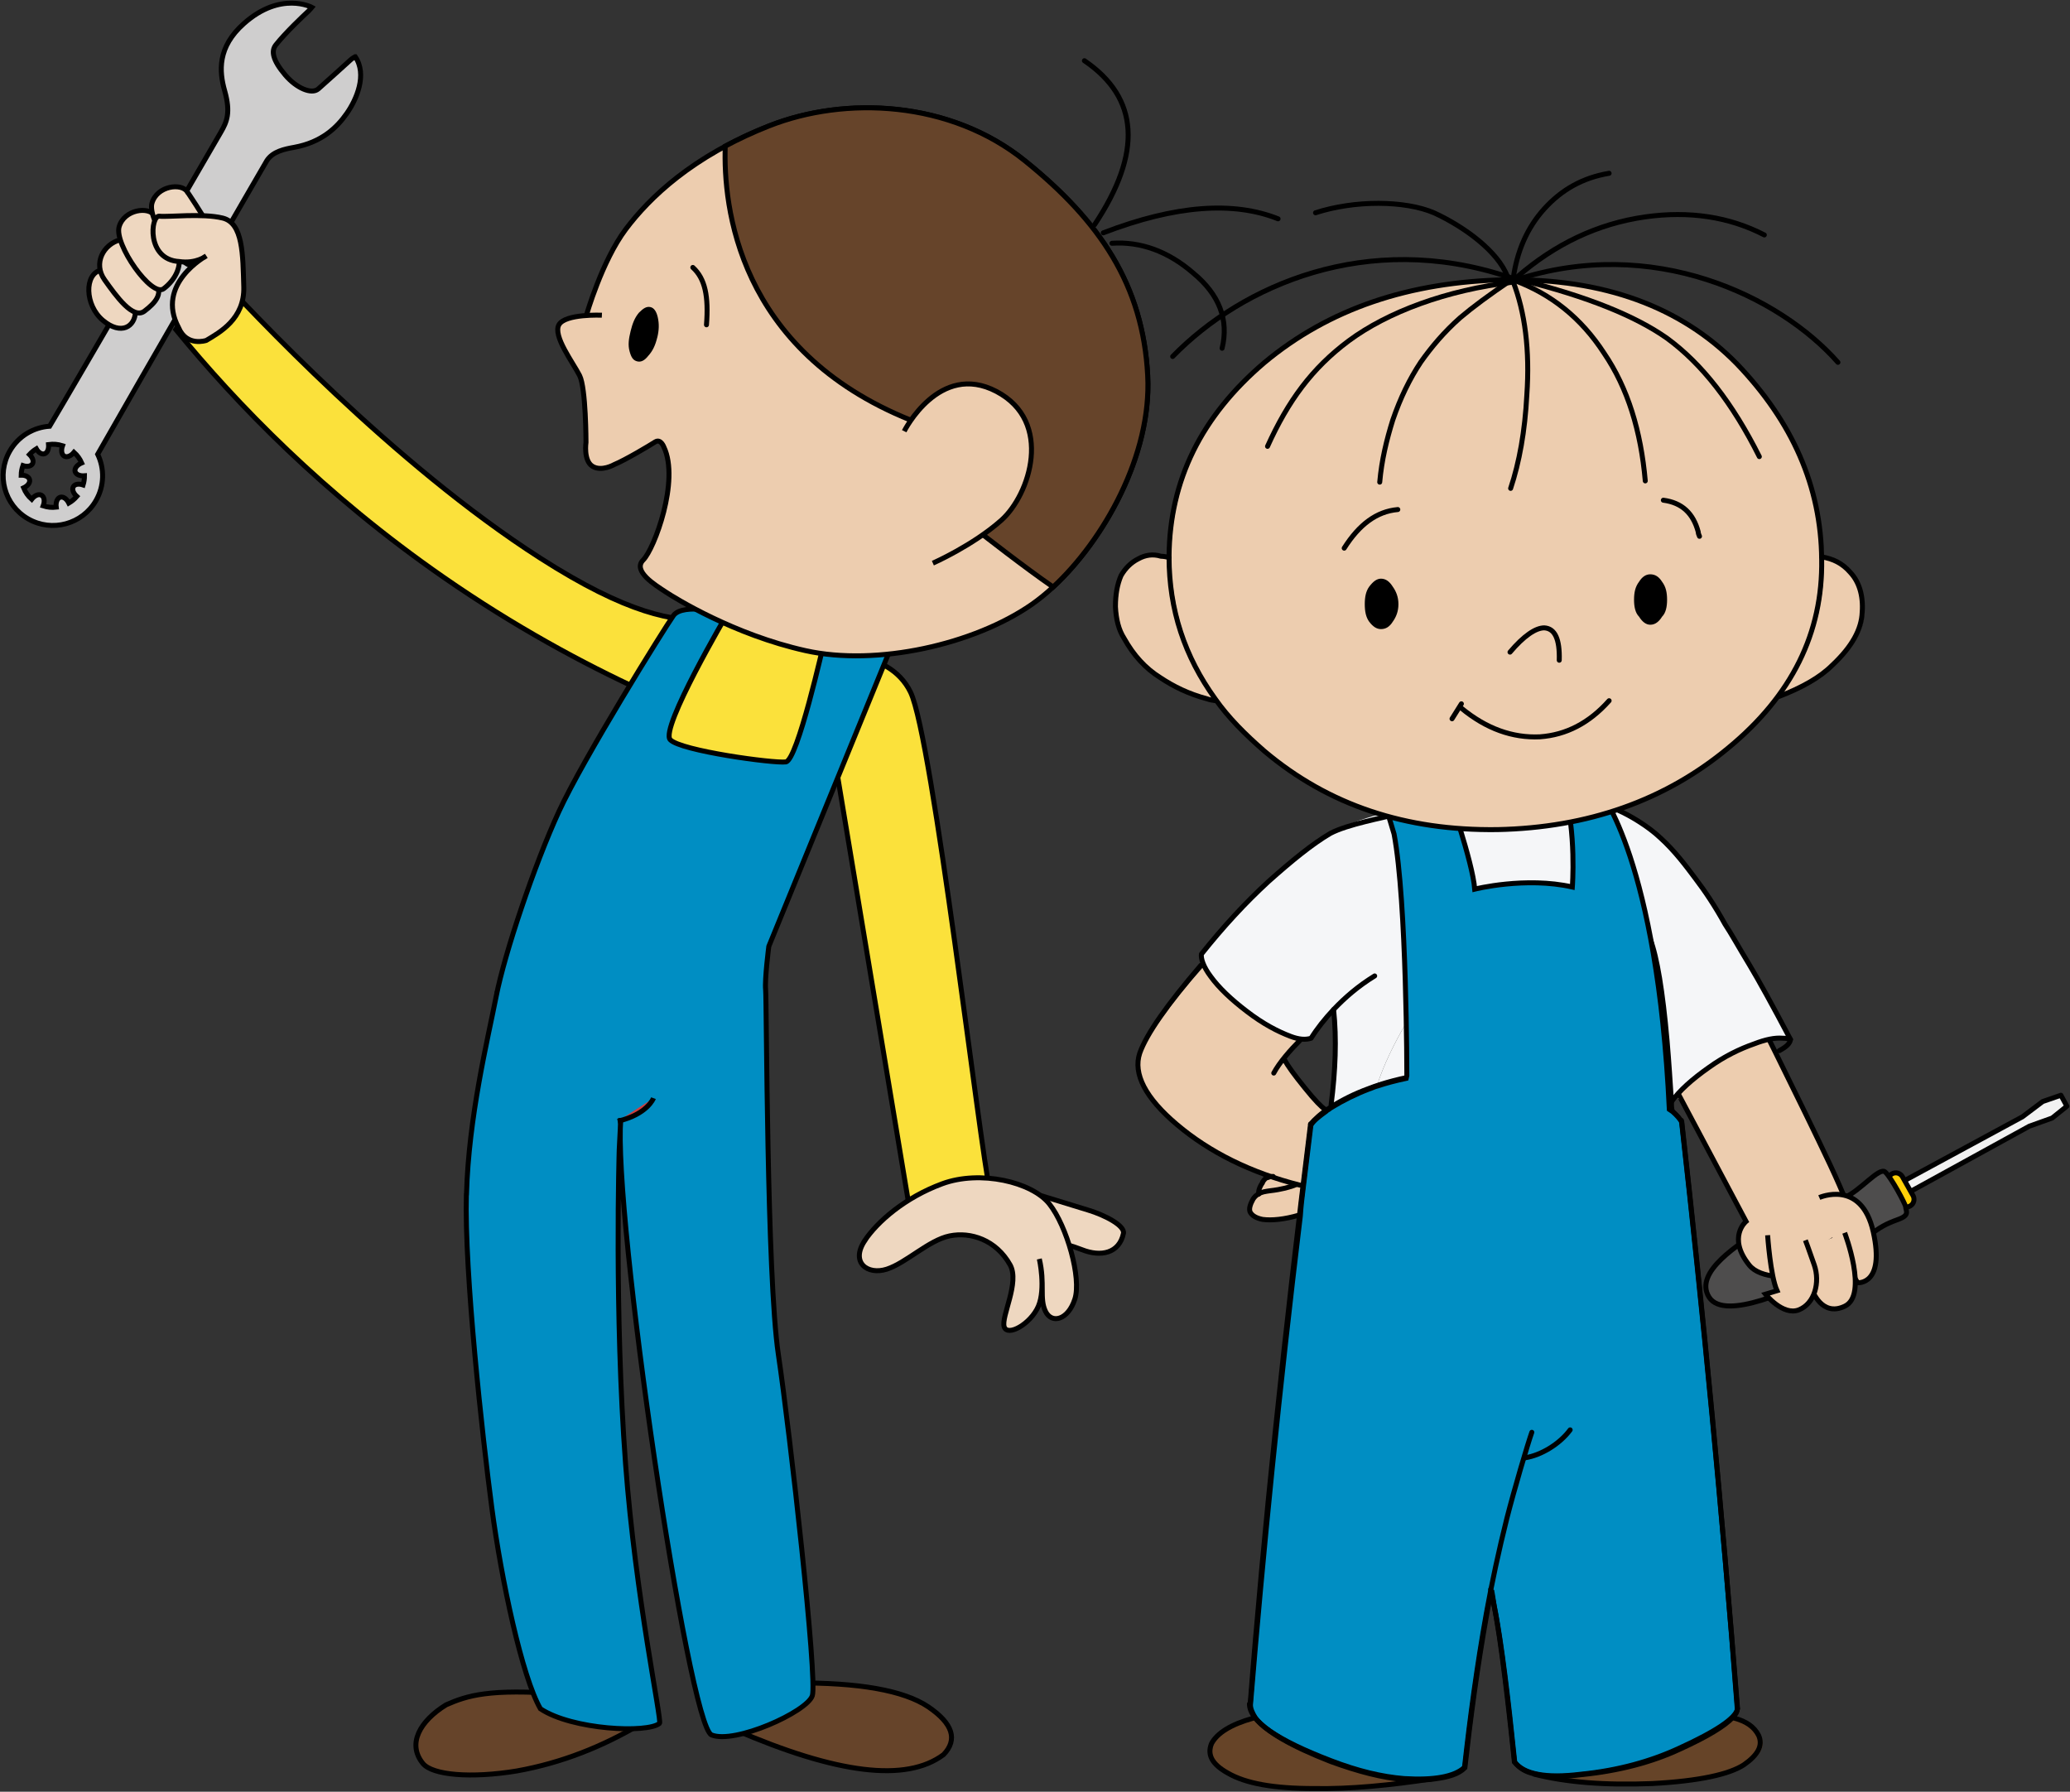 <svg xmlns="http://www.w3.org/2000/svg" width="498" height="431" viewBox="0 0 498 431" fill="none"><rect x="0" y="0" width="498" height="431" fill="#333333" stroke="none"/><g clip-path="url(#clip0_1515_968)"><path d="M455.861 285.256C455.127 285.661 454.857 286.559 455.262 287.293C455.666 288.027 456.566 288.297 457.301 287.892L488.223 270.906L493.711 268.944L497.25 266.098L495.811 263.462L491.432 264.975L486.558 268.645L455.861 285.256Z" fill="#F2F2F2" stroke="#010101" stroke-width="1.196" stroke-linecap="round" stroke-linejoin="round"></path><path d="M455.187 282.365C454.302 282.86 453.987 283.983 454.482 284.867L457.031 289.405C457.526 290.289 458.651 290.604 459.535 290.109C460.42 289.615 460.735 288.492 460.24 287.608L457.691 283.069C457.196 282.186 456.071 281.871 455.187 282.365Z" fill="#FFD008" stroke="#010101" stroke-width="1.196" stroke-linecap="round" stroke-linejoin="round"></path><path d="M458.441 290.184C458.531 291.397 459.535 292.296 456.641 293.345C453.747 294.393 452.172 295.262 449.818 297.134C447.479 299.007 443.07 304.594 437.551 307.14C432.033 309.687 414.938 318.045 411.159 312.023C407.365 305.987 418.552 299.157 424.145 295.487C429.739 291.817 440.011 289.6 443.745 288.057C447.494 286.514 452.097 280.673 453.522 281.916C454.947 283.159 458.366 289.57 458.426 290.199L458.441 290.184Z" fill="#4E4D4D" stroke="#010101" stroke-width="1.196" stroke-linecap="round" stroke-linejoin="round"></path><path d="M419.301 237.399C419.301 237.399 433.742 266.263 440.251 280.118C446.759 293.974 449.548 303.935 449.548 303.935C449.548 303.935 426.2 311.005 420.831 304.324C415.462 297.644 420.066 293.809 420.066 293.809L395.833 248.199" fill="#EDCDAF"></path><path d="M419.301 237.399C419.301 237.399 433.742 266.263 440.251 280.118C446.759 293.974 449.548 303.935 449.548 303.935C449.548 303.935 426.2 311.005 420.831 304.324C415.462 297.644 420.066 293.809 420.066 293.809L395.833 248.199" stroke="black" stroke-width="1.196"></path><path d="M437.686 288.072C437.686 288.072 447.824 283.534 450.673 296.341C453.522 309.148 446.924 308.563 446.924 308.563L440.296 297.973" fill="#EDCDAF"></path><path d="M437.686 288.072C437.686 288.072 447.824 283.534 450.673 296.341C453.522 309.148 446.924 308.563 446.924 308.563L440.296 297.973" stroke="black" stroke-width="1.196"></path><path d="M443.79 296.55C443.79 296.55 449.503 311.454 443.85 314.195C438.196 316.936 435.962 310.256 435.962 310.256L433.323 300.819" fill="#EDCDAF"></path><path d="M443.79 296.55C443.79 296.55 449.503 311.454 443.85 314.195C438.196 316.936 435.962 310.256 435.962 310.256L433.323 300.819" stroke="black" stroke-width="1.196"></path><path d="M425.255 297.135C425.255 297.135 425.915 306.931 427.519 310.481L424.73 311.32C424.73 311.32 428.929 316.592 432.753 315.094C436.577 313.596 437.926 308.474 436.472 304.28C435.017 300.071 434.342 298.348 434.342 298.348" fill="#EDCDAF"></path><path d="M425.255 297.135C425.255 297.135 425.915 306.931 427.519 310.481L424.73 311.32C424.73 311.32 428.929 316.592 432.753 315.094C436.577 313.596 437.926 308.474 436.472 304.28C435.017 300.071 434.342 298.348 434.342 298.348" stroke="black" stroke-width="1.196"></path><path d="M302.528 413.25C296.83 414.898 293.381 416.995 292.031 419.691C290.831 422.237 292.331 424.634 295.93 426.731C300.279 429.128 307.027 430.326 316.774 430.326C323.372 430.476 330.42 430.026 338.368 428.978C340.618 428.678 343.167 428.229 345.566 427.929C343.467 428.229 341.068 428.229 338.368 428.079C332.97 427.63 327.271 426.132 320.673 423.735C311.076 419.99 304.927 416.396 302.528 413.25Z" fill="#664428"></path><path d="M407.814 211.246C405.565 207.951 402.866 204.805 399.567 201.51C395.818 198.364 392.369 196.118 389.369 194.77C380.372 197.765 370.774 199.263 360.277 199.413C350.68 199.713 341.532 198.514 333.135 196.118C335.834 200.461 338.233 206.453 340.183 214.242C340.933 218.286 341.982 226.375 343.182 238.358C344.382 240.006 345.581 242.103 347.081 244.649C350.08 249.292 352.03 253.486 353.079 257.231C354.879 257.231 356.828 257.081 358.928 257.081C364.776 256.782 370.325 257.081 375.273 257.531C380.372 252.138 385.171 246.147 389.669 239.406C391.769 244.649 393.868 252.438 395.818 263.073C397.017 263.672 398.367 264.421 399.567 265.32C400.616 265.919 401.366 266.518 402.266 267.117C402.116 266.818 402.116 266.668 402.116 266.368V264.87C402.266 264.571 402.566 264.121 402.866 263.822H403.016C405.115 261.425 407.814 259.178 411.114 256.632C414.863 254.086 418.612 252.138 422.061 250.94C423.86 250.341 425.36 249.892 426.709 249.742H426.859C427.609 249.742 428.209 249.592 428.809 249.742C429.858 249.742 430.308 249.892 430.758 249.892C426.409 241.653 423.11 235.662 420.861 231.917C418.312 227.723 416.362 224.577 415.012 222.181C412.613 217.987 410.214 214.242 407.814 211.246Z" fill="#F5F6F8"></path><path d="M347.081 244.649C345.581 242.102 344.382 240.005 343.182 238.357C341.832 240.305 340.333 242.701 338.683 245.397C335.234 251.239 332.835 256.332 331.335 260.975C337.184 259.028 344.382 257.83 353.079 257.231C352.03 253.486 350.08 249.292 347.081 244.649Z" fill="#F5F6F8"></path><path d="M394.018 262.324C394.618 262.474 395.218 262.773 395.818 263.073C393.868 252.438 391.769 244.649 389.669 239.406C385.171 246.147 380.372 252.138 375.273 257.531C382.471 258.429 388.77 259.927 394.018 262.324Z" fill="#F5F6F8"></path><path d="M380.972 426.881C376.173 427.48 372.574 427.48 369.875 426.731C377.373 428.828 386.67 429.727 398.067 429.128C409.464 428.529 416.662 427.031 420.111 424.634C423.56 422.387 424.76 419.991 423.71 417.744C422.66 415.647 420.561 413.999 417.412 413.101C415.462 415.198 411.264 417.744 404.665 420.74C397.917 423.885 389.969 425.982 380.972 426.881Z" fill="#664428"></path><path d="M333.135 196.117C332.835 195.968 332.385 195.968 332.085 195.818C327.586 197.016 323.537 198.514 320.088 200.461C315.739 203.008 310.791 206.902 305.242 211.995C299.694 216.938 294.295 222.93 289.047 229.37C288.897 229.97 289.047 230.718 289.497 231.767V231.917C289.797 232.666 290.396 233.714 291.296 234.913C293.246 237.609 296.245 240.455 299.994 243.151C303.743 246.147 307.342 248.094 310.491 249.142C311.241 249.442 311.99 249.742 312.74 249.891C313.79 249.891 314.69 249.891 315.44 249.742C316.939 247.345 318.739 244.948 320.838 242.702C321.588 249.891 321.438 257.68 320.388 266.068C323.087 264.421 326.087 262.923 329.236 261.725C329.836 261.575 330.585 261.125 331.335 260.976C332.835 256.332 335.234 251.239 338.683 245.398C340.333 242.702 341.832 240.305 343.182 238.358C341.982 226.375 340.933 218.286 340.183 214.242C338.233 206.453 335.834 200.461 333.135 196.117Z" fill="#F5F6F8"></path><path d="M403.331 263.971L404.23 264.57L403.481 263.971H403.331Z" fill="#EDCDAF"></path><path d="M306.757 283.294C306.557 283.194 306.407 283.145 306.307 283.145C306.007 283.145 305.707 283.294 305.707 283.294C305.557 283.294 305.407 283.294 305.407 283.444C304.957 283.444 304.507 283.744 304.208 284.343V284.493C303.458 285.691 303.158 286.59 303.158 287.339C303.908 286.889 304.957 286.59 306.007 286.44C308.706 286.14 310.956 285.691 312.305 284.942C310.356 284.343 308.406 283.893 306.757 283.294Z" fill="#EDCDAF"></path><path d="M300.459 243.301C296.71 240.604 293.71 237.758 291.761 235.062C290.861 233.864 290.261 232.815 289.961 232.066C281.414 241.653 276.315 248.843 274.516 253.486C272.866 258.429 275.865 264.121 283.513 270.712C289.662 275.805 297.01 279.849 305.557 282.845C305.707 282.845 306.007 282.994 306.307 283.144C306.407 283.144 306.557 283.194 306.757 283.294C308.406 283.893 310.356 284.342 312.305 284.942C310.956 285.691 308.706 286.14 306.007 286.439C304.957 286.589 303.908 286.889 303.158 287.338C302.708 287.488 302.258 287.937 301.958 288.537C301.208 289.735 300.909 290.933 301.208 291.682C301.658 292.431 302.708 293.18 304.208 293.33C306.457 293.779 309.456 293.33 313.205 292.431C313.355 290.034 313.655 287.638 313.955 285.241C314.555 280.448 315.155 275.505 315.754 270.562C316.354 269.513 317.704 268.465 319.354 267.267V267.117C318.454 266.518 316.804 264.87 314.405 261.874C311.856 258.729 310.206 256.332 309.156 254.834C310.356 253.187 311.706 251.539 313.205 250.041C312.455 249.891 311.706 249.592 310.956 249.292C307.807 248.244 304.208 246.296 300.459 243.301Z" fill="#EDCDAF"></path><path d="M315.29 270.412C316.189 269.364 317.689 267.866 320.088 266.368C322.937 264.571 325.937 263.073 329.236 261.874C336.584 259.028 346.331 257.381 358.928 257.081C373.324 256.632 385.021 258.279 394.018 262.324C395.818 263.073 397.767 264.121 399.567 265.319C402.116 266.967 403.766 268.465 404.515 269.813" stroke="black" stroke-width="1.196" stroke-linecap="round" stroke-linejoin="round"></path><path d="M344.982 427.84C334.334 429.487 324.737 430.386 316.189 430.236C306.442 430.236 299.694 429.038 295.345 426.491C291.596 424.394 290.396 422.148 291.446 419.451C292.796 416.905 296.095 414.808 301.493 413.31" stroke="black" stroke-width="1.196" stroke-linecap="round" stroke-linejoin="round"></path><path d="M417.262 413.31C420.111 414.059 422.061 415.407 423.11 417.504C424.16 419.901 422.96 422.148 419.511 424.544C416.062 426.791 408.864 428.439 397.467 429.038C386.07 429.487 376.773 428.738 369.125 426.791" stroke="black" stroke-width="1.196" stroke-linecap="round" stroke-linejoin="round"></path><path d="M428.059 252.737C429.709 251.838 430.608 251.09 430.758 250.041C430.308 249.891 429.858 249.741 428.809 249.741C427.009 249.592 424.76 250.041 422.061 251.09C418.612 252.288 414.863 254.085 411.114 256.781C407.065 259.627 404.065 262.324 402.116 265.02" stroke="black" stroke-width="1.196" stroke-linecap="round" stroke-linejoin="round"></path><path d="M430.758 250.041C426.409 241.803 423.11 235.811 420.861 232.067C418.311 227.872 416.512 224.577 415.012 222.33C412.613 217.986 410.214 214.392 407.814 211.246C405.565 208.25 402.956 204.745 399.507 201.6C396.357 198.604 391.844 196.028 389.444 194.979" stroke="black" stroke-width="1.196" stroke-linecap="round" stroke-linejoin="round"></path><path d="M402.266 267.117C402.116 266.368 402.116 265.769 402.116 265.02C401.816 260.377 401.516 255.583 401.066 250.341C400.017 238.507 398.667 230.269 397.017 225.925" stroke="black" stroke-width="1.196" stroke-linecap="round" stroke-linejoin="round"></path><path d="M337.573 195.503C332.37 196.807 324.212 198.289 320.073 200.461C315.724 203.008 310.776 207.052 305.227 211.995C299.679 217.088 294.28 222.93 289.032 229.52C288.882 230.569 289.481 232.516 291.281 234.913C293.23 237.609 296.23 240.455 299.979 243.301C303.878 246.297 307.327 248.094 310.476 249.292C312.425 250.041 314.075 250.191 315.424 249.742C316.924 247.345 318.724 245.098 320.823 242.851C323.672 239.856 326.821 237.159 330.72 234.763" stroke="black" stroke-width="1.196" stroke-linecap="round" stroke-linejoin="round"></path><path d="M320.238 265.769C321.288 257.53 321.588 249.891 320.838 242.851" stroke="black" stroke-width="1.196" stroke-linecap="round" stroke-linejoin="round"></path><path d="M312.725 250.281C310.476 252.528 307.792 255.583 306.442 258.13" stroke="black" stroke-width="1.196" stroke-linecap="round" stroke-linejoin="round"></path><path d="M312.74 285.091C300.893 282.096 290.996 277.153 283.198 270.562C275.55 264.121 272.551 258.279 274.201 253.336C275.85 248.693 280.799 241.653 288.897 232.216" stroke="black" stroke-width="1.196" stroke-linecap="round" stroke-linejoin="round"></path><path d="M318.739 266.818C317.989 266.368 316.339 264.72 313.94 261.725C311.391 258.579 309.741 256.332 308.991 254.834" stroke="black" stroke-width="1.196" stroke-linecap="round" stroke-linejoin="round"></path><path d="M312.59 292.281C308.991 293.33 305.992 293.629 303.743 293.33C302.243 293.03 301.193 292.431 300.743 291.532C300.444 290.783 300.743 289.735 301.493 288.387C301.943 287.788 302.243 287.488 302.843 287.188" stroke="black" stroke-width="1.196" stroke-linecap="round" stroke-linejoin="round"></path><path d="M311.84 284.942C310.491 285.541 308.241 286.14 305.542 286.44C304.492 286.59 303.443 286.739 302.843 287.189" stroke="black" stroke-width="1.196" stroke-linecap="round" stroke-linejoin="round"></path><path d="M302.843 287.189C302.693 286.59 302.993 285.541 303.743 284.493V284.343C304.193 283.744 304.492 283.294 304.942 283.294C305.242 283.144 305.692 282.995 306.292 282.995" stroke="black" stroke-width="1.196" stroke-linecap="round" stroke-linejoin="round"></path><path d="M417.952 411.018C417.952 411.767 417.652 412.366 416.902 413.115C414.952 415.197 410.754 417.759 404.155 420.754C397.407 423.9 389.459 425.997 380.462 426.896C375.663 427.495 372.064 427.495 369.365 426.746C366.965 426.296 365.466 425.248 364.416 423.9C362.767 407.873 361.267 395.725 359.767 387.801C359.318 385.704 359.168 384.056 358.868 382.558C358.418 384.491 357.968 386.453 357.668 388.4C355.419 400.967 353.769 413.265 352.419 425.248C350.92 426.746 348.52 427.495 345.071 427.929C342.972 428.244 340.573 428.244 337.873 428.094C332.475 427.645 326.776 426.147 320.178 423.75C315.379 421.878 311.436 420.05 308.406 418.283C305.377 416.515 303.233 414.838 302.033 413.265C301.283 412.067 300.833 411.018 300.833 410.119C303.833 373.871 307.732 334.626 312.83 292.536C312.98 290.139 313.28 287.743 313.58 285.346C314.18 280.553 314.78 275.61 315.379 270.667C315.979 269.618 317.329 268.57 318.978 267.371V267.222C319.428 267.072 319.878 266.772 320.178 266.473C320.178 266.473 320.328 266.473 320.478 266.323C323.177 264.675 326.177 263.177 329.326 261.979C329.925 261.829 330.675 261.38 331.425 261.23C333.539 260.526 335.834 259.927 338.308 259.403L338.458 258.744C338.458 258.744 338.458 216.938 335.384 200.626L332.325 190.425L348.161 189.916C348.161 189.916 354.279 207.246 354.789 213.882C354.789 213.882 367.04 210.811 378.272 213.373C378.272 213.373 379.292 200.117 376.233 189.916L384.916 190.425C384.916 190.425 398.727 206.692 401.606 266.862C401.861 267.027 402.101 267.207 402.356 267.371C403.406 268.27 404.155 269.169 404.605 269.918C409.854 316.502 414.353 363.685 417.952 411.018Z" fill="#008EC3" stroke="black" stroke-width="1.196"></path><path d="M364.341 67.3H363.741V67.599H364.491C364.391 67.499 364.341 67.4 364.341 67.3Z" fill="#EDCDAF"></path><path d="M363.741 67.45C363.591 67.45 363.292 67.45 363.292 67.599V67.749C363.441 67.599 363.591 67.599 363.741 67.599V67.45Z" fill="#EDCDAF"></path><path d="M439.021 134.105L438.721 134.704C439.021 146.687 435.422 157.622 428.224 167.508C433.922 165.411 438.271 163.014 441.27 160.168C446.069 155.674 448.318 151.48 448.468 147.436C448.768 143.242 447.719 140.097 445.619 137.7C443.82 135.753 441.57 134.554 439.021 134.105Z" fill="#EDCDAF"></path><path d="M366.741 67.45L366.441 68.049C371.839 70.346 371.839 70.346 366.441 68.049C365.991 67.749 365.541 67.599 365.241 67.599L365.091 67.45L364.491 67.599C366.391 72.592 366.391 72.592 364.491 67.599H363.741C363.591 67.599 363.441 67.599 363.292 67.749C360.092 69.946 360.092 69.946 363.292 67.749V67.599C352.694 70.296 352.694 70.296 363.292 67.599V67.3H362.842C339.448 67.749 320.103 74.49 304.657 87.222C289.512 100.103 281.864 115.681 281.714 133.955V134.255C281.864 146.837 285.613 158.221 292.811 168.107C292.961 168.257 292.961 168.407 293.111 168.556C296.26 172.9 300.159 176.945 304.657 180.689C312.905 187.729 322.203 192.822 332.55 195.968C332.85 196.117 333.3 196.117 333.6 196.267C341.997 198.664 351.145 199.862 360.742 199.563C371.239 199.413 380.837 197.915 389.834 194.919C399.582 191.624 408.279 186.681 416.227 179.94C421.026 176.046 425.075 171.852 428.224 167.508C435.422 157.622 439.021 146.687 438.721 134.704V133.955C438.271 116.73 431.523 101.302 418.327 87.521C405.58 74.639 388.335 67.749 366.741 67.45C377.138 70.046 377.138 70.046 366.741 67.45Z" fill="#EDCDAF"></path><path d="M274.366 134.555C272.566 135.453 271.217 136.652 270.167 138.449C269.267 140.546 268.817 143.092 268.817 145.938C268.967 148.934 269.567 151.481 270.917 153.727C273.166 157.622 276.015 160.917 279.614 163.164C282.763 165.261 286.362 166.909 290.861 168.107C291.461 168.407 292.061 168.407 292.661 168.556L292.811 168.107C285.613 158.221 281.864 146.837 281.714 134.255C281.114 133.955 280.364 133.955 279.764 133.955C277.815 133.356 276.015 133.506 274.366 134.555Z" fill="#EDCDAF"></path><path d="M438.256 134.554C438.106 117.029 431.208 101.451 417.862 87.521C404.365 73.74 385.77 67 362.377 67.3C338.983 67.749 319.638 74.34 304.193 87.221C289.047 100.103 281.399 115.531 281.249 133.805V133.955C281.249 146.687 284.998 157.921 292.346 168.107C295.495 172.601 299.544 176.645 304.193 180.689C319.638 193.721 338.233 199.862 360.277 199.562C382.021 199.113 400.616 192.522 415.762 179.94C431.058 167.358 438.556 152.229 438.256 134.554Z" stroke="black" stroke-width="1.196" stroke-linecap="round" stroke-linejoin="round"></path><path d="M292.496 168.557C291.746 168.407 291.146 168.407 290.396 168.107C285.898 166.909 282.299 165.112 279.149 163.015C275.55 160.768 272.701 157.622 270.452 153.578C269.102 151.481 268.502 148.934 268.352 145.939C268.352 142.943 268.802 140.546 269.702 138.449C270.752 136.652 272.101 135.304 273.901 134.405C275.55 133.506 277.35 133.207 279.299 133.806C279.899 133.806 280.649 133.956 281.249 134.105" stroke="black" stroke-width="1.196" stroke-linecap="round" stroke-linejoin="round"></path><path d="M438.256 133.956C440.955 134.405 443.205 135.453 445.154 137.7C447.254 139.947 448.303 143.242 448.004 147.287C447.854 151.331 445.604 155.525 440.806 160.019C437.806 163.014 433.457 165.411 428.059 167.508" stroke="black" stroke-width="1.196" stroke-linecap="round" stroke-linejoin="round"></path><path d="M387.12 168.557C382.321 173.949 376.773 176.795 370.475 177.244C363.876 177.544 357.578 175.297 351.58 170.354" stroke="black" stroke-width="1.196" stroke-linecap="round" stroke-linejoin="round"></path><path d="M351.58 169.305L349.33 172.9" stroke="black" stroke-width="1.196" stroke-linecap="round" stroke-linejoin="round"></path><path d="M375.123 158.82C375.273 153.727 374.074 151.181 371.524 151.031C369.425 151.031 366.576 152.978 363.276 156.873" stroke="black" stroke-width="1.196" stroke-linecap="round" stroke-linejoin="round"></path><path d="M393.118 144.291C393.118 145.938 393.418 147.436 394.318 148.335C395.068 149.533 395.968 150.282 397.017 150.282C398.217 150.282 399.117 149.533 399.867 148.335C400.766 147.436 401.066 145.938 401.066 144.291C401.066 142.493 400.766 141.145 399.867 139.947C399.117 138.749 398.217 138.149 397.017 138.149C395.968 138.149 395.068 138.749 394.318 139.947C393.418 141.145 393.118 142.493 393.118 144.291Z" fill="black"></path><path d="M328.336 145.34C328.336 147.137 328.636 148.485 329.386 149.534C330.286 150.732 331.185 151.331 332.235 151.331C333.435 151.331 334.334 150.732 335.084 149.534C335.834 148.485 336.434 147.137 336.434 145.34C336.434 143.542 335.834 142.194 335.084 141.145C334.334 139.947 333.435 139.198 332.235 139.198C331.185 139.198 330.286 139.947 329.386 141.145C328.636 142.194 328.336 143.542 328.336 145.34Z" fill="black"></path><path d="M336.284 122.572C331.185 123.021 326.986 126.167 323.387 131.859" stroke="black" stroke-width="1.196" stroke-linecap="round" stroke-linejoin="round"></path><path d="M408.864 129.012C408.714 128.563 408.564 128.413 408.564 127.964C407.365 123.47 404.665 120.924 400.167 120.325" stroke="black" stroke-width="1.196" stroke-linecap="round" stroke-linejoin="round"></path><path d="M363.427 67.45C363.127 67.15 362.977 66.85 362.827 66.551C363.127 66.701 363.426 66.701 363.576 67" stroke="black" stroke-width="1.196" stroke-linecap="round" stroke-linejoin="round"></path><path d="M366.276 67.45C381.872 71.344 393.418 75.988 401.066 81.38C409.464 87.521 416.812 96.958 423.26 109.84" stroke="black" stroke-width="1.196" stroke-linecap="round" stroke-linejoin="round"></path><path d="M364.026 67.869C347.936 69.771 333.78 75.089 324.482 81.979C315.634 88.57 309.891 96.434 304.942 107.368" stroke="black" stroke-width="1.196" stroke-linecap="round" stroke-linejoin="round"></path><path d="M363.427 117.479C365.526 111.188 366.876 103.698 367.325 95.01C368.075 84.226 366.876 75.089 364.026 67.749" stroke="black" stroke-width="1.196" stroke-linecap="round" stroke-linejoin="round"></path><path d="M331.935 115.981C332.385 110.738 333.585 105.795 335.084 101.002C336.884 95.76 339.133 91.116 341.832 87.072C344.382 83.477 347.381 79.882 351.28 76.437C354.279 73.891 358.328 70.895 363.427 67.45" stroke="black" stroke-width="1.196" stroke-linecap="round" stroke-linejoin="round"></path><path d="M362.677 66.551C360.427 60.559 352.464 54.628 344.966 51.182C337.918 48.187 325.907 48.127 316.489 51.182" stroke="black" stroke-width="1.196" stroke-linecap="round" stroke-linejoin="round"></path><path d="M364.026 67.15C364.926 60.559 367.325 54.867 371.524 50.224C375.723 45.581 380.822 42.735 387.12 41.686" stroke="black" stroke-width="1.196" stroke-linecap="round" stroke-linejoin="round"></path><path d="M424.46 56.515C416.062 52.171 406.465 50.673 395.818 52.171C384.271 53.819 374.073 58.762 365.076 66.551" stroke="black" stroke-width="1.196" stroke-linecap="round" stroke-linejoin="round"></path><path d="M442.17 87.162C428.284 71.404 397.677 56.365 364.326 67.45" stroke="black" stroke-width="1.196" stroke-linecap="round" stroke-linejoin="round"></path><path d="M364.326 67.45C373.174 70.745 380.372 76.437 385.92 84.975C391.619 93.363 394.768 103.698 395.818 115.681" stroke="black" stroke-width="1.196" stroke-linecap="round" stroke-linejoin="round"></path><path d="M362.677 66.551C328.951 55.422 298.824 68.588 282.119 85.754" stroke="black" stroke-width="1.196" stroke-linecap="round" stroke-linejoin="round"></path><path d="M300.744 410.164C304.043 367.774 308.991 321.19 315.29 270.412" stroke="black" stroke-width="1.196" stroke-linecap="round" stroke-linejoin="round"></path><path d="M404.515 269.514C409.764 316.248 414.263 363.431 418.012 410.914" stroke="black" stroke-width="1.196" stroke-linecap="round" stroke-linejoin="round"></path><path d="M352.329 425.143C353.679 413.011 355.329 400.728 357.578 388.146C358.928 380.656 360.577 373.017 362.527 365.228C364.326 358.188 367.475 347.538 368.525 344.542" stroke="black" stroke-width="1.196" stroke-linecap="round" stroke-linejoin="round"></path><path d="M377.748 343.958C375.243 347.358 370.714 350.099 366.906 350.669" stroke="black" stroke-width="1.196" stroke-linecap="round" stroke-linejoin="round"></path><path d="M352.329 425.143C349.93 427.39 344.981 428.289 337.783 427.839C332.385 427.39 326.686 426.042 320.088 423.495C307.192 418.552 300.594 414.059 300.594 409.865" stroke="black" stroke-width="1.196" stroke-linecap="round" stroke-linejoin="round"></path><path d="M418.012 411.063C417.562 413.31 412.913 416.456 404.066 420.5C397.317 423.646 389.37 425.892 380.372 426.791C371.824 427.84 366.576 426.791 364.326 423.795" stroke="black" stroke-width="1.196" stroke-linecap="round" stroke-linejoin="round"></path><path d="M364.326 423.795C362.227 403.574 360.427 389.793 358.628 382.304" stroke="black" stroke-width="1.196" stroke-linecap="round" stroke-linejoin="round"></path><path d="M197.676 157.427C197.676 157.427 213.737 155.51 219.061 166.519C224.384 177.529 235.721 275.835 238.195 286.739L218.656 289.795L200.421 180.15C200.421 180.15 199.941 171.897 195.142 173.514C190.343 175.132 197.676 157.442 197.676 157.442V157.427Z" fill="#FBE13B" stroke="black" stroke-width="1.196"></path><path d="M248.273 286.949C248.273 286.949 257.855 289.9 261.814 291.098C265.773 292.296 270.677 294.813 270.272 296.715C269.267 301.448 264.918 302.452 260.239 300.594C255.561 298.737 250.192 298.048 250.192 298.048" fill="#EED7C0"></path><path d="M248.273 286.949C248.273 286.949 257.855 289.9 261.814 291.098C265.773 292.296 270.677 294.813 270.272 296.715C269.267 301.448 264.918 302.452 260.239 300.594C255.561 298.737 250.192 298.048 250.192 298.048" stroke="black" stroke-width="1.196"></path><path d="M208.039 298.423C211.068 293.899 217.651 288.088 226.709 284.747C235.766 281.407 248.273 284.283 252.472 289.63C256.671 294.963 260.21 307.455 258.59 312.488C256.97 317.521 253.042 318.554 251.527 315.454C250.012 312.353 251.452 308.758 250.042 302.842C250.042 302.842 251.632 309.972 249.802 314.226C247.973 318.479 242.364 321.625 241.585 319.169C240.805 316.712 245.379 308.534 243.009 304.265C239.65 298.243 233.502 296.266 228.463 297.299C223.425 298.333 217.996 303.8 213.347 305.298C208.699 306.796 204.53 303.68 208.054 298.438L208.039 298.423Z" fill="#EED7C0" stroke="black" stroke-width="1.196"></path><path d="M198.051 148.275V186.74C190.853 204.056 179.996 233.684 179.621 238.867L155.883 249.577L123.207 244.469L119.638 238.612C119.638 238.612 145.416 172.825 154.608 166.205C140.122 159.539 123.761 150.686 106.726 138.868C77.844 118.827 56.85 97.062 42.289 79.268L51.481 65.232C60.179 74.699 94.639 111.607 129.955 134.24C151.039 147.751 162.121 149.578 170.444 149.114C176.442 148.784 193.163 146.567 193.163 146.567L198.066 148.275H198.051Z" fill="#FBE13B" stroke="black" stroke-width="1.196"></path><path d="M159.407 301.253L166.53 358.547C166.83 360.195 171.403 409.101 173.653 413.789C184.9 411.363 190.043 408.397 191.078 404.802L190.148 400.129C186.729 381.345 186.249 368.643 183.4 350.519C181.526 329.369 180.446 316.427 178.497 300.699C177.147 300.849 175.647 300.999 174.148 301.298C168.749 302.047 159.407 301.283 159.407 301.283V301.253Z" fill="#EED7C0"></path><path d="M173.623 413.984C174.523 415.032 175.572 415.632 176.772 416.081C201.365 426.716 218.011 428.813 227.008 422.073C230.458 418.478 229.258 414.583 223.259 410.539C217.411 406.644 206.614 404.697 191.018 404.847C189.968 408.442 184.12 411.587 173.623 413.984Z" fill="#66442A" stroke="black" stroke-width="1.196"></path><path d="M143.361 303.006C136.733 302.901 128.35 302.557 123.432 302.062C123.836 304.893 126.701 344.917 127.001 347.313C127.96 356.765 129.505 369.782 130.435 377.9C131.364 386.019 134.858 407.319 135.188 408.727C136.133 412.876 141.127 415.092 147.065 415.033C151.744 414.973 155.133 415.093 155.313 412.906C155.163 410.06 153.378 396.743 151.624 384.011C150.559 375.519 148.685 359.986 147.995 354.309C147.125 345.696 145.281 328.47 144.876 322.973C144.876 322.224 143.376 303.006 143.376 303.006H143.361Z" fill="#EED7C0"></path><path d="M138.982 413.16C137.483 412.247 135.233 410.419 135.173 407.483C117.673 406.165 112.41 407.858 107.311 410.105C101.013 413.999 97.894 419.511 101.747 424.215C104.057 427.031 113.354 427.81 124.301 426.012C135.248 424.065 144.981 420.066 153.678 414.973C153.678 414.973 150.424 415.287 148.25 415.227C144.351 415.108 141.067 414.418 138.997 413.16H138.982Z" fill="#66442A" stroke="black" stroke-width="1.196"></path><path d="M152.044 168.961C152.044 168.961 154.503 165.636 159.212 163.164L152.044 168.961Z" fill="#FBE13B"></path><path d="M152.044 168.961C152.044 168.961 154.503 165.636 159.212 163.164" stroke="black" stroke-width="1.196"></path><path d="M85.447 13.646C85.447 13.646 84.772 14.005 84.337 14.409C82.688 15.922 78.714 19.502 76.599 21.375C74.965 22.813 71.276 21.165 68.636 18.064C65.532 14.409 65.217 12.238 66.357 10.8C68.696 7.849 72.895 3.879 74.26 2.621C74.53 2.367 75.025 1.767 75.025 1.767C75.025 1.767 67.587 -2.232 58.694 5.647C52.261 11.354 52.726 17.181 54.06 21.869C55.545 27.127 54.57 29.313 53.131 31.8C49.981 37.252 18.745 91.101 11.937 102.53C8.083 102.784 4.424 104.896 2.354 108.506C-0.945 114.228 1.035 121.538 6.778 124.818C12.507 128.099 19.81 126.121 23.094 120.4C25.133 116.85 25.148 112.7 23.499 109.27C31.491 95.175 63.733 39.364 64.183 38.66C65.622 36.398 68.546 35.844 70.781 35.44C77.424 34.227 81.083 30.647 83.422 27.291C85.777 23.936 88.401 17.93 85.462 13.646H85.447ZM19.99 116.655C19 116.31 18.04 116.43 17.665 117.044C17.26 117.688 17.635 118.662 18.475 119.411C17.92 120.055 17.26 120.594 16.555 121.014C16.061 120.01 15.236 119.411 14.516 119.606C13.766 119.815 13.376 120.834 13.526 122.002C12.492 122.122 11.427 122.017 10.392 121.688C10.812 120.579 10.662 119.501 9.972 119.126C9.298 118.752 8.323 119.186 7.618 120.1C6.763 119.336 6.103 118.392 5.684 117.359C6.688 116.894 7.303 116.086 7.108 115.367C6.943 114.693 6.118 114.288 5.099 114.303C5.114 113.524 5.249 112.745 5.519 111.996C6.493 112.326 7.423 112.191 7.798 111.592C8.173 110.978 7.858 110.064 7.093 109.33C7.588 108.791 8.143 108.342 8.743 107.967C9.238 108.851 10.002 109.36 10.677 109.165C11.397 108.971 11.772 108.027 11.682 106.934C12.792 106.784 13.931 106.859 15.041 107.218C14.651 108.312 14.801 109.36 15.476 109.735C16.136 110.094 17.095 109.675 17.8 108.806C18.595 109.525 19.225 110.394 19.645 111.352C18.565 111.817 17.875 112.655 18.07 113.419C18.265 114.138 19.21 114.543 20.32 114.453C20.32 115.202 20.215 115.936 19.99 116.655Z" fill="#CFCECE" stroke="black" stroke-width="1.196"></path><path d="M24.323 64.963C20.245 65.877 20.364 73.411 24.773 77.081C29.182 80.751 32.481 78.549 32.571 75.029C32.661 71.509 24.323 64.963 24.323 64.963Z" fill="#EED7C0" stroke="black" stroke-width="1.196"></path><path d="M28.867 57.698C24.893 58.777 22.344 63.345 25.163 67.315C27.982 71.284 32.016 76.916 34.746 74.849C37.475 72.782 39.094 70.73 37.655 68.318C36.215 65.922 28.867 57.698 28.867 57.698Z" fill="#EED7C0" stroke="black" stroke-width="1.196"></path><path d="M37.16 51.857C35.81 49.61 29.872 50.344 28.657 54.553C27.443 58.762 36.47 71.614 39.364 69.457C42.244 67.3 44.178 63.54 42.514 60.395C40.849 57.264 37.175 51.857 37.175 51.857H37.16Z" fill="#EED7C0" stroke="black" stroke-width="1.196"></path><path d="M45.063 46.165C43.728 43.933 37.775 44.652 36.56 48.861C35.345 53.07 44.373 65.922 47.267 63.765C50.146 61.608 52.081 57.848 50.416 54.703C48.752 51.572 45.078 46.165 45.078 46.165H45.063Z" fill="#EED7C0" stroke="black" stroke-width="1.196"></path><path d="M49.622 81.889C52.861 79.957 58.874 76.691 58.649 68.992C58.424 61.293 58.484 53.654 53.581 52.456C48.677 51.257 40.474 52.261 38.345 52.006C36.215 51.767 35.136 62.462 43.113 62.911C47.207 63.51 49.592 61.578 49.592 61.578C49.592 61.578 37.31 68.273 42.963 78.803C44.913 83.507 49.622 81.889 49.622 81.889Z" fill="#EED7C0" stroke="black" stroke-width="1.196"></path><path d="M112.229 287.308C112.739 268.69 117.328 250.086 119.383 239.631C121.437 229.176 128.575 208.011 134.438 195.264C140.302 182.517 159.707 151.346 162.001 148.095C164.295 144.845 175.017 147.586 175.017 147.586C175.017 147.586 158.747 175.252 161.236 177.933C163.726 180.614 186.249 183.67 189.054 183.281C191.858 182.891 197.991 155.495 198.501 153.458C199.011 151.421 215.087 153.967 215.087 153.967L184.96 227.648C184.96 227.648 183.94 235.557 184.195 238.103C184.45 240.649 184.45 306.946 187.254 325.804C190.058 344.677 196.702 404.008 195.427 407.903C194.152 411.797 176.727 419.631 171.179 417.339C165.63 415.048 147.38 291.742 149.359 268.959L148.97 276.614C148.97 276.614 147.77 315.678 150.499 352.152C152.883 384.101 159.287 414.014 158.672 414.553C155.868 416.98 137.678 416.141 130.015 411.048C125.606 403.394 120.627 380.132 118.333 362.802C116.038 345.471 111.69 305.942 112.2 287.338L112.229 287.308Z" fill="#008EC3" stroke="black" stroke-width="1.196"></path><path d="M157.217 264.166C157.217 264.166 155.748 268.075 148.61 269.708L157.217 264.166Z" fill="#CF3E3E"></path><path d="M157.217 264.166C157.217 264.166 155.748 268.075 148.61 269.708" stroke="black" stroke-width="1.196"></path><path d="M141.082 75.823C141.082 75.823 144.786 62.821 150.529 55.167C156.273 47.513 166.605 37.582 184.99 30.302C203.375 23.022 228.643 24.176 246.638 38.72C264.633 53.25 274.966 68.543 276.12 90.352C277.275 112.146 261.949 135.858 248.168 145.429C234.387 154.986 211.023 160.348 193.793 156.513C176.562 152.679 162.391 143.886 160.097 142.358C157.802 140.831 152.059 137.386 154.743 134.704C157.427 132.023 163.546 115.576 159.722 107.548C159.722 107.548 158.957 105.451 157.622 106.305C156.288 107.158 150.544 110.603 147.77 111.757C147.77 111.757 144.681 113.539 142.506 112.146C140.332 110.738 140.977 106.409 140.977 106.409C140.977 106.409 140.977 93.408 139.447 90.352C137.918 87.296 132.939 80.796 134.469 78.114C135.998 75.433 144.801 75.823 144.801 75.823" fill="#EDCDAF"></path><path d="M141.082 75.823C141.082 75.823 144.786 62.821 150.529 55.167C156.273 47.513 166.605 37.582 184.99 30.302C203.375 23.022 228.643 24.176 246.638 38.72C264.633 53.25 274.966 68.543 276.12 90.352C277.275 112.146 261.949 135.858 248.168 145.429C234.387 154.986 211.023 160.348 193.793 156.513C176.562 152.679 162.391 143.886 160.097 142.358C157.802 140.831 152.059 137.386 154.743 134.704C157.427 132.023 163.546 115.576 159.722 107.548C159.722 107.548 158.957 105.451 157.622 106.305C156.288 107.158 150.544 110.603 147.77 111.757C147.77 111.757 144.681 113.539 142.506 112.146C140.332 110.738 140.977 106.409 140.977 106.409C140.977 106.409 140.977 93.408 139.447 90.352C137.918 87.296 132.939 80.796 134.469 78.114C135.998 75.433 144.801 75.823 144.801 75.823" stroke="black" stroke-width="1.196"></path><path d="M169.964 78.129C170.489 71.344 169.664 67.045 166.68 64.334" stroke="black" stroke-width="1.196" stroke-linecap="round" stroke-linejoin="round"></path><path d="M158.132 81.17C158.552 79.433 158.612 77.905 158.237 76.287C157.937 74.984 157.382 74.085 156.513 73.875C155.493 73.636 154.728 74.22 153.723 75.209C152.644 76.482 152.149 77.905 151.714 79.642C151.249 81.53 151.054 83.013 151.459 84.495C151.864 85.978 152.314 86.697 153.333 86.937C154.203 87.147 155.073 86.742 155.973 85.574C157.022 84.436 157.667 83.057 158.117 81.185" fill="black"></path><path d="M144.786 75.808H142.656C143.901 75.763 144.786 75.808 144.786 75.808Z" fill="#66442A"></path><path d="M253.356 141.205C246.548 136.532 235.916 128.203 235.916 128.203L232.467 113.674L219.061 101.047C177.402 84.285 173.983 49.49 174.478 35.155C177.642 33.462 181.151 31.815 184.99 30.302C203.36 23.037 228.628 24.176 246.623 38.72C264.618 53.249 274.966 68.543 276.105 90.337C277.11 109.435 265.503 129.986 253.356 141.205Z" fill="#66442A" stroke="black" stroke-width="1.196"></path><path d="M217.531 103.728C217.531 103.728 225.959 86.907 239.74 94.172C253.521 101.436 247.778 119.037 240.895 125.148C234.012 131.259 224.429 135.468 224.429 135.468" fill="#EDCDAF"></path><path d="M217.531 103.728C217.531 103.728 225.959 86.907 239.74 94.172C253.521 101.436 247.778 119.037 240.895 125.148C234.012 131.259 224.429 135.468 224.429 135.468" stroke="black" stroke-width="1.196"></path><path d="M307.477 52.636C296.77 48.367 282.868 49.31 265.428 56.006" stroke="black" stroke-width="1.196" stroke-linecap="round" stroke-linejoin="round"></path><path d="M263.329 54.059C274.89 36.653 274.036 23.547 260.884 14.604" stroke="black" stroke-width="1.196" stroke-linecap="round" stroke-linejoin="round"></path><path d="M294.01 83.777C295.69 76.931 293.29 70.805 287.082 65.697C281.039 60.44 274.321 58.043 267.512 58.522" stroke="black" stroke-width="1.196" stroke-linecap="round" stroke-linejoin="round"></path></g><defs><clipPath id="clip0_1515_968"><rect width="498" height="431" fill="white"></rect></clipPath></defs></svg>